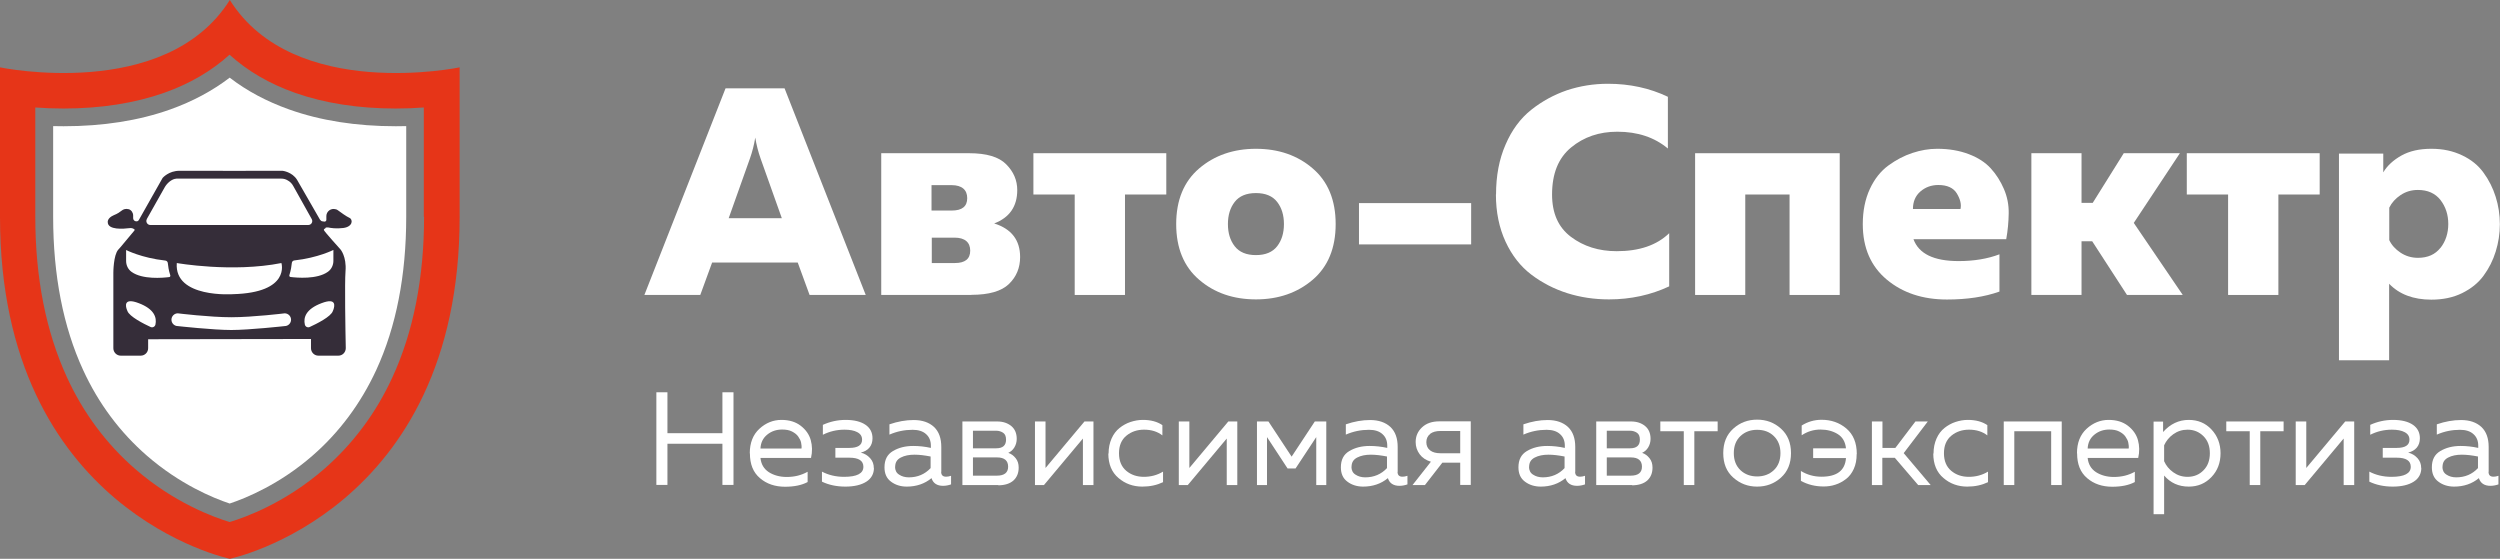 <?xml version="1.0" encoding="UTF-8"?> <svg xmlns="http://www.w3.org/2000/svg" id="_Слой_2" data-name="Слой 2" viewBox="0 0 191.89 42.89"><rect x="0" y="0" width="191.89" height="42.89" fill="#808080" stroke="none"/> <defs> <style> .cls-1 { fill: #fff; } .cls-2 { fill: #e63518; } .cls-3 { fill: #352d39; } </style> </defs> <g id="_Слой_1-2" data-name="Слой 1"> <g> <g> <path class="cls-1" d="m22.19,8.4c-1.71-.61-3.24-1.42-4.56-2.44-1.32,1.01-2.85,1.83-4.56,2.44-2.41.86-5.17,1.29-8.19,1.29-.27,0-.53,0-.8-.01v6.96c0,4.48.77,8.44,2.3,11.76,1.18,2.57,2.83,4.78,4.9,6.58,2.51,2.18,5.06,3.24,6.35,3.67,1.29-.43,3.85-1.49,6.35-3.67,2.07-1.8,3.71-4.01,4.9-6.58,1.53-3.32,2.3-7.27,2.3-11.76v-6.96c-.27,0-.54.01-.8.01-3.03,0-5.78-.43-8.19-1.29Z"></path> <path class="cls-2" d="m17.64,0C12.72,7.83,0,5.17,0,5.17v11.47c0,22.6,17.64,26.25,17.64,26.25,0,0,17.64-3.65,17.64-26.25V5.17S22.55,7.83,17.64,0Zm14.91,16.64c0,4.68-.82,8.83-2.43,12.32-1.26,2.75-3.03,5.11-5.24,7.04-2.98,2.59-6.02,3.7-7.25,4.07-1.23-.37-4.27-1.48-7.25-4.07-2.21-1.92-3.98-4.29-5.24-7.04-1.61-3.5-2.43-7.64-2.43-12.32v-8.39c.66.05,1.39.08,2.16.08,2.87,0,5.47-.41,7.74-1.21,1.95-.69,3.63-1.67,5.01-2.92,1.38,1.25,3.06,2.23,5.01,2.92,2.26.8,4.87,1.21,7.74,1.21h0c.78,0,1.51-.03,2.16-.08v8.39Z"></path> </g> <g> <g> <path class="cls-1" d="m53.77,22.64h-4.31l6.23-15.86h4.53l6.23,15.86h-4.31l-.91-2.49h-6.57l-.91,2.49Zm3.79-10.47l-1.63,4.58h4.08l-1.63-4.58c-.18-.51-.32-1.05-.41-1.61-.09.56-.23,1.1-.41,1.61Z"></path> <path class="cls-1" d="m74.58,22.64h-6.94v-10.88h6.75c1.33,0,2.28.28,2.84.85.57.57.85,1.23.85,1.98,0,1.25-.59,2.11-1.77,2.56,1.33.42,1.99,1.28,1.99,2.58,0,.83-.29,1.52-.86,2.07-.57.55-1.53.83-2.88.83Zm-3.08-8.43v1.95h1.56c.79,0,1.18-.32,1.18-.95s-.4-1-1.2-1h-1.54Zm.02,4.03v1.95h1.77c.79,0,1.18-.32,1.18-.95s-.4-1-1.2-1h-1.75Z"></path> <path class="cls-1" d="m86.34,22.64h-3.85v-7.71h-3.17v-3.17h10.2v3.17h-3.17v7.71Z"></path> <path class="cls-1" d="m92.04,21.47c-1.17-1-1.76-2.43-1.76-4.27s.59-3.27,1.76-4.27c1.17-1,2.63-1.51,4.36-1.51s3.19.5,4.36,1.51c1.17,1,1.76,2.43,1.76,4.27s-.59,3.27-1.76,4.27-2.63,1.51-4.36,1.51-3.19-.5-4.36-1.51Zm5.99-2.57c.35-.45.52-1.02.52-1.7s-.17-1.25-.52-1.7c-.35-.45-.89-.68-1.63-.68s-1.28.23-1.63.68c-.35.45-.52,1.02-.52,1.7s.17,1.25.52,1.7c.35.45.89.68,1.63.68s1.28-.23,1.63-.68Z"></path> <path class="cls-1" d="m104.31,15.59h8.61v3.17h-8.61v-3.17Z"></path> <path class="cls-1" d="m114.83,14.93c0-1.44.24-2.71.73-3.83.48-1.12,1.14-2.01,1.97-2.67.83-.66,1.75-1.16,2.74-1.5,1-.33,2.05-.5,3.15-.5,1.66,0,3.2.33,4.6,1v3.97c-1.03-.86-2.32-1.29-3.88-1.29-1.39,0-2.57.4-3.55,1.21s-1.46,2.01-1.46,3.61c0,1.44.48,2.52,1.45,3.25.97.73,2.14,1.1,3.51,1.1,1.74,0,3.08-.46,4.03-1.38v4.08c-1.41.66-2.95,1-4.62,1-1.13,0-2.2-.16-3.21-.48-1-.32-1.92-.79-2.75-1.42-.83-.63-1.49-1.47-1.98-2.53-.49-1.06-.74-2.27-.74-3.63Z"></path> <path class="cls-1" d="m133.96,22.64h-3.85v-10.88h11.1v10.88h-3.85v-7.71h-3.4v7.71Z"></path> <path class="cls-1" d="m142.98,17.2c0-1.01.18-1.91.54-2.69.36-.78.84-1.38,1.43-1.81.59-.43,1.2-.75,1.84-.96.63-.21,1.27-.32,1.9-.32.91,0,1.71.14,2.42.41.71.27,1.27.63,1.69,1.09s.75.98,1.01,1.58c.26.6.38,1.22.37,1.88s-.07,1.32-.19,1.98h-7.12c.41,1.12,1.56,1.68,3.47,1.68,1.16,0,2.21-.17,3.13-.52v2.86c-1.15.41-2.49.61-4.03.61-1.86,0-3.4-.51-4.62-1.53-1.22-1.02-1.84-2.44-1.84-4.25Zm7.5-1.16c.08-.36-.02-.76-.28-1.19-.26-.43-.74-.65-1.42-.65-.54,0-1,.17-1.38.5-.38.33-.57.78-.57,1.34h3.65Z"></path> <path class="cls-1" d="m159.77,22.64h-3.85v-10.88h3.85v3.81h.86l2.38-3.81h4.31l-3.54,5.35,3.76,5.53h-4.28l-2.67-4.12h-.82v4.12Z"></path> <path class="cls-1" d="m174.87,22.64h-3.85v-7.71h-3.17v-3.17h10.2v3.17h-3.17v7.71Z"></path> <path class="cls-1" d="m182.93,13.23c.3-.51.77-.94,1.39-1.29.63-.35,1.39-.52,2.3-.52s1.66.17,2.36.5,1.25.78,1.65,1.34c.41.56.72,1.18.93,1.85.21.67.32,1.37.32,2.1s-.11,1.42-.32,2.1-.52,1.29-.93,1.85c-.41.56-.96,1-1.65,1.34s-1.48.5-2.36.5c-1.38,0-2.46-.41-3.24-1.22v5.87h-3.85v-15.86h3.4v1.47Zm4.39,5.8c.4-.51.6-1.13.6-1.84s-.2-1.32-.6-1.84c-.4-.51-.98-.77-1.73-.77-.5,0-.94.13-1.34.4-.39.26-.68.59-.86.96v2.49c.18.38.47.7.86.96.39.26.84.4,1.34.4.76,0,1.33-.26,1.73-.77Z"></path> </g> <g> <path class="cls-1" d="m55.45,30.11h.85v7.11h-.85v-3.16h-4.22v3.16h-.85v-7.11h.85v3.14h4.22v-3.14Z"></path> <path class="cls-1" d="m57.55,34.79c0-.8.25-1.43.74-1.88.49-.45,1.06-.68,1.69-.68.6,0,1.09.15,1.48.45.39.3.65.67.77,1.1.12.44.13.89.02,1.37h-3.88c.05.48.26.84.64,1.09.38.24.84.37,1.37.37.6,0,1.13-.13,1.61-.4v.79c-.45.24-1.03.36-1.73.36-.77,0-1.42-.22-1.93-.66-.52-.44-.77-1.07-.77-1.9Zm3.97-.36c.02-.14,0-.29-.03-.45s-.11-.31-.22-.47-.27-.28-.48-.39-.47-.15-.76-.15c-.44,0-.82.13-1.14.39-.32.26-.5.61-.52,1.07h3.16Z"></path> <path class="cls-1" d="m67.08,35.91c0,.45-.19.81-.58,1.06-.39.25-.93.38-1.61.38s-1.28-.13-1.8-.38v-.77c.49.26,1.06.4,1.7.4.99,0,1.48-.26,1.48-.77,0-.47-.36-.7-1.08-.7h-1.07v-.75h1.07c.65,0,.98-.21.98-.63,0-.26-.12-.45-.37-.58-.24-.13-.57-.19-.98-.19-.59,0-1.14.13-1.66.39v-.76c.55-.25,1.13-.38,1.75-.38.66,0,1.17.13,1.53.38.36.25.53.6.53,1.03,0,.29-.08.53-.24.72-.16.19-.38.31-.66.38.29.07.53.22.72.43.19.21.28.46.28.76Z"></path> <path class="cls-1" d="m72.24,36.21c0,.25.12.38.38.38.11,0,.23-.02.38-.07v.66c-.2.07-.41.11-.61.11-.47,0-.77-.2-.89-.59-.52.43-1.16.65-1.9.65-.47,0-.88-.13-1.21-.38-.34-.25-.5-.62-.5-1.1,0-.58.21-.99.65-1.25s.95-.39,1.56-.39c.45,0,.9.05,1.35.15v-.17c0-.37-.12-.67-.37-.89-.24-.22-.59-.33-1.03-.33-.62,0-1.21.12-1.78.37v-.79c.64-.22,1.26-.33,1.86-.33.66,0,1.18.18,1.56.53.38.36.56.87.56,1.54v1.91Zm-3.54-.39c0,.27.1.48.31.61.21.14.46.21.75.21.67,0,1.23-.24,1.67-.71v-.89c-.46-.09-.87-.14-1.24-.14-.41,0-.76.07-1.05.22-.29.15-.43.38-.43.71Z"></path> <path class="cls-1" d="m76.62,37.23h-2.75v-4.88h2.67c.44,0,.8.12,1.08.35s.42.56.42.98c0,.24-.06.46-.18.66-.12.2-.28.33-.47.42.22.07.41.21.57.41.16.2.23.44.23.72,0,.41-.13.74-.4.99-.27.24-.66.37-1.17.37Zm-1.94-4.17v1.35h1.78c.51,0,.76-.22.76-.66,0-.25-.07-.43-.22-.53s-.33-.16-.54-.16h-1.78Zm0,2.05v1.4h1.83c.58,0,.87-.23.87-.69s-.28-.71-.84-.71h-1.86Z"></path> <path class="cls-1" d="m80.13,37.23h-.69v-4.88h.81v3.57l2.99-3.57h.69v4.88h-.81v-3.57l-2.99,3.57Z"></path> <path class="cls-1" d="m85.09,34.81c0-.43.08-.81.23-1.15s.36-.61.61-.81.54-.36.84-.46c.31-.1.62-.16.95-.16.6,0,1.1.13,1.5.4v.79c-.37-.29-.84-.44-1.4-.44-.53,0-.98.15-1.36.46-.38.31-.57.76-.57,1.35s.19,1.04.56,1.35.82.46,1.35.46,1.03-.13,1.47-.4v.81c-.46.22-.99.34-1.59.34-.7,0-1.32-.22-1.83-.66-.52-.44-.78-1.07-.78-1.88Z"></path> <path class="cls-1" d="m91.17,37.23h-.69v-4.88h.81v3.57l2.99-3.57h.69v4.88h-.81v-3.57l-2.99,3.57Z"></path> <path class="cls-1" d="m97.25,37.23h-.77v-4.88h.88l1.78,2.7,1.78-2.7h.88v4.88h-.77v-3.68l-1.59,2.41h-.61l-1.58-2.41v3.68Z"></path> <path class="cls-1" d="m107.27,36.21c0,.25.12.38.38.38.11,0,.23-.02.38-.07v.66c-.2.07-.41.11-.61.11-.47,0-.77-.2-.89-.59-.52.43-1.16.65-1.9.65-.47,0-.88-.13-1.21-.38-.34-.25-.5-.62-.5-1.1,0-.58.21-.99.65-1.25s.95-.39,1.56-.39c.45,0,.9.05,1.35.15v-.17c0-.37-.12-.67-.37-.89-.24-.22-.59-.33-1.03-.33-.62,0-1.21.12-1.78.37v-.79c.64-.22,1.26-.33,1.86-.33.66,0,1.18.18,1.56.53.38.36.56.87.56,1.54v1.91Zm-3.54-.39c0,.27.1.48.31.61.21.14.46.21.75.21.67,0,1.23-.24,1.67-.71v-.89c-.46-.09-.87-.14-1.24-.14-.41,0-.76.07-1.05.22-.29.15-.43.38-.43.71Z"></path> <path class="cls-1" d="m109.38,37.23h-.96l1.41-1.79c-.37-.11-.66-.3-.86-.57-.2-.27-.31-.58-.31-.94,0-.45.16-.82.49-1.13s.77-.46,1.34-.46h2.4v4.88h-.81v-1.71h-1.37l-1.33,1.71Zm.39-3.92c-.19.15-.29.36-.29.63s.1.48.29.63c.19.15.46.22.8.22h1.51v-1.71h-1.51c-.34,0-.6.07-.8.22Z"></path> <path class="cls-1" d="m120.9,36.21c0,.25.12.38.38.38.11,0,.23-.02.38-.07v.66c-.2.07-.41.11-.61.11-.47,0-.77-.2-.89-.59-.52.43-1.16.65-1.9.65-.47,0-.88-.13-1.21-.38-.34-.25-.5-.62-.5-1.1,0-.58.21-.99.65-1.25s.95-.39,1.56-.39c.45,0,.9.05,1.35.15v-.17c0-.37-.12-.67-.37-.89-.24-.22-.59-.33-1.03-.33-.62,0-1.21.12-1.78.37v-.79c.64-.22,1.26-.33,1.86-.33.66,0,1.18.18,1.56.53.38.36.56.87.56,1.54v1.91Zm-3.54-.39c0,.27.1.48.31.61.21.14.46.21.75.21.67,0,1.23-.24,1.67-.71v-.89c-.46-.09-.87-.14-1.24-.14-.41,0-.76.07-1.05.22-.29.15-.43.38-.43.71Z"></path> <path class="cls-1" d="m125.27,37.23h-2.75v-4.88h2.67c.44,0,.8.12,1.08.35s.42.56.42.98c0,.24-.06.46-.18.66-.12.2-.28.33-.47.42.22.07.41.21.57.41.16.2.23.44.23.72,0,.41-.13.74-.4.99-.27.24-.66.37-1.17.37Zm-1.94-4.17v1.35h1.78c.51,0,.76-.22.76-.66,0-.25-.07-.43-.22-.53s-.33-.16-.54-.16h-1.78Zm0,2.05v1.4h1.83c.58,0,.87-.23.87-.69s-.28-.71-.84-.71h-1.86Z"></path> <path class="cls-1" d="m130.05,37.23h-.81v-4.13h-1.8v-.75h4.4v.75h-1.79v4.13Z"></path> <path class="cls-1" d="m133.04,36.66c-.52-.46-.77-1.08-.77-1.88s.26-1.42.77-1.88c.51-.46,1.12-.69,1.83-.69s1.32.23,1.83.69c.51.46.77,1.08.77,1.88s-.26,1.42-.77,1.88c-.51.46-1.12.69-1.83.69s-1.31-.23-1.83-.69Zm3.11-.57c.34-.32.51-.76.51-1.31s-.17-.98-.51-1.31-.77-.48-1.28-.48-.94.16-1.28.48c-.34.32-.51.76-.51,1.31s.17.98.51,1.31c.34.32.77.48,1.28.48s.94-.16,1.28-.48Z"></path> <path class="cls-1" d="m142.51,34.86c0,.43-.07.8-.22,1.13-.15.33-.35.59-.6.78-.25.19-.52.34-.81.43-.29.1-.6.14-.91.14-.63,0-1.21-.14-1.74-.43v-.76c.47.29,1,.44,1.58.44,1.19,0,1.81-.48,1.88-1.43h-2.52v-.75h2.52c-.05-.49-.26-.86-.63-1.09-.37-.23-.81-.35-1.33-.35s-1.01.15-1.44.44v-.75c.46-.29.97-.44,1.53-.44.73,0,1.37.22,1.9.67s.8,1.1.8,1.96Z"></path> <path class="cls-1" d="m144.49,37.23h-.81v-4.88h.81v2.03h.99l1.54-2.03h.95l-1.85,2.43,2.07,2.45h-.96l-1.79-2.09h-.96v2.09Z"></path> <path class="cls-1" d="m148.41,34.81c0-.43.08-.81.23-1.15s.36-.61.61-.81.54-.36.84-.46c.31-.1.62-.16.95-.16.6,0,1.1.13,1.5.4v.79c-.37-.29-.84-.44-1.4-.44-.53,0-.98.15-1.36.46-.38.31-.57.76-.57,1.35s.19,1.04.56,1.35.82.46,1.35.46,1.03-.13,1.47-.4v.81c-.46.22-.99.34-1.59.34-.7,0-1.32-.22-1.83-.66-.52-.44-.78-1.07-.78-1.88Z"></path> <path class="cls-1" d="m154.61,37.23h-.81v-4.88h4.45v4.88h-.81v-4.13h-2.83v4.13Z"></path> <path class="cls-1" d="m159.42,34.79c0-.8.25-1.43.74-1.88.49-.45,1.06-.68,1.69-.68.6,0,1.09.15,1.48.45.39.3.65.67.77,1.1.12.44.13.89.02,1.37h-3.88c.05.48.26.84.64,1.09.38.24.84.37,1.37.37.6,0,1.13-.13,1.61-.4v.79c-.45.24-1.03.36-1.73.36-.77,0-1.42-.22-1.93-.66-.52-.44-.77-1.07-.77-1.9Zm3.97-.36c.02-.14,0-.29-.03-.45s-.11-.31-.22-.47-.27-.28-.48-.39-.47-.15-.76-.15c-.44,0-.82.13-1.14.39-.32.26-.5.61-.52,1.07h3.16Z"></path> <path class="cls-1" d="m166.03,33.16c.55-.62,1.21-.93,1.97-.93.7,0,1.28.24,1.74.73s.7,1.1.7,1.83-.23,1.34-.7,1.83-1.04.73-1.74.73c-.77,0-1.4-.28-1.89-.85v2.97h-.81v-7.11h.73v.81Zm3.1,2.94c.33-.33.49-.77.49-1.31s-.16-.98-.49-1.31c-.33-.33-.74-.5-1.22-.5-.41,0-.78.12-1.1.35-.32.23-.55.52-.7.85v1.22c.15.34.38.62.7.85.32.23.68.35,1.1.35.49,0,.9-.17,1.22-.5Z"></path> <path class="cls-1" d="m173.49,37.23h-.81v-4.13h-1.8v-.75h4.4v.75h-1.79v4.13Z"></path> <path class="cls-1" d="m176.9,37.23h-.69v-4.88h.81v3.57l2.99-3.57h.69v4.88h-.81v-3.57l-2.99,3.57Z"></path> <path class="cls-1" d="m185.85,35.91c0,.45-.19.81-.58,1.06-.39.25-.93.38-1.61.38s-1.28-.13-1.8-.38v-.77c.49.26,1.06.4,1.7.4.99,0,1.48-.26,1.48-.77,0-.47-.36-.7-1.08-.7h-1.07v-.75h1.07c.65,0,.98-.21.98-.63,0-.26-.12-.45-.37-.58-.24-.13-.57-.19-.98-.19-.59,0-1.14.13-1.66.39v-.76c.55-.25,1.13-.38,1.75-.38.66,0,1.17.13,1.53.38.36.25.53.6.53,1.03,0,.29-.08.53-.24.72-.16.19-.38.31-.66.38.29.07.53.22.72.43.19.21.28.46.28.76Z"></path> <path class="cls-1" d="m191.01,36.21c0,.25.12.38.38.38.11,0,.23-.02.38-.07v.66c-.2.07-.41.11-.61.11-.47,0-.77-.2-.89-.59-.52.43-1.16.65-1.9.65-.47,0-.88-.13-1.21-.38-.34-.25-.5-.62-.5-1.1,0-.58.21-.99.65-1.25s.95-.39,1.56-.39c.45,0,.9.05,1.35.15v-.17c0-.37-.12-.67-.37-.89-.24-.22-.59-.33-1.03-.33-.62,0-1.21.12-1.78.37v-.79c.64-.22,1.26-.33,1.86-.33.66,0,1.18.18,1.56.53.38.36.56.87.56,1.54v1.91Zm-3.54-.39c0,.27.1.48.31.61.21.14.46.21.75.21.67,0,1.23-.24,1.67-.71v-.89c-.46-.09-.87-.14-1.24-.14-.41,0-.76.07-1.05.22-.29.15-.43.38-.43.71Z"></path> </g> </g> <path class="cls-3" d="m24.98,17.49c.07-.04.15-.04.22-.03.18.04.6.11,1.15.04.75-.1.75-.66.47-.78-.23-.1-.71-.45-.87-.57-.05-.04-.11-.07-.17-.09-.01,0-.02,0-.03,0-.34-.1-.69.16-.7.51v.32c-.01.07-.08.13-.15.12l-.14-.02c-.08,0-.15-.06-.2-.13l-1.76-3.06c-.38-.61-1.11-.69-1.11-.69,0,0-7.06.01-7.9,0-.84-.01-1.31.55-1.31.55l-1.82,3.22c-.04.07-.1.11-.18.11-.14.01-.26-.1-.26-.24v-.21c0-.21-.13-.41-.33-.48,0,0-.01,0-.02,0-.19-.06-.4-.01-.55.12-.11.09-.29.22-.59.34-.51.22-.46.53-.46.53,0,.62,1.21.52,1.68.46.13-.02.25.01.36.09.03.02.03.06.01.09l-1.07,1.28c-.06.07-.11.13-.17.19-.38.42-.38,1.77-.38,1.77v5.8c0,.31.25.57.57.57h1.53c.31,0,.57-.25.57-.57v-.69l12.5-.02v.71c0,.31.25.57.57.57h1.53c.32,0,.57-.26.57-.58-.03-1.41-.09-4.99-.02-5.9.09-1.14-.39-1.68-.39-1.68,0,0-1.24-1.37-1.27-1.48-.02-.06.05-.11.12-.14Zm-13.71-.68l1.37-2.43c.09-.16.21-.3.35-.42.31-.26.58-.26.67-.25.03,0,.07,0,.1,0h7.82c.2,0,.36.05.49.13.19.1.34.25.44.44l1.42,2.54c.11.2-.03.45-.27.45h-12.12c-.23,0-.38-.25-.27-.45Zm6.62,5.77s-4.53.33-4.32-2.39c0,0,4.25.75,8.03,0,0,0,.72,2.27-3.71,2.39Zm-5.96,2.34c-.04.16-.22.25-.37.18-.52-.24-1.63-.8-1.78-1.23-.01-.03-.02-.07-.04-.1-.09-.23-.29-.96.91-.5,1.19.45,1.4,1.1,1.28,1.65Zm1.04-3.65c-.47.06-2.04.2-2.87-.4-.27-.19-.42-.51-.42-.84v-.84s1.18.61,3.01.81c.1.01.18.09.19.19.02.21.07.58.19.94.02.07-.02.14-.09.14Zm8.88,3.76s-2.72.3-4.1.3-4.1-.3-4.1-.3c-.27,0-.49-.22-.49-.49s.22-.49.49-.49c0,0,2.45.3,4.1.3s4.1-.3,4.1-.3c.27,0,.49.22.49.49s-.22.49-.49.49Zm3.74-1.26s-.03.07-.04.1c-.14.44-1.26.99-1.78,1.23-.15.07-.33-.02-.37-.18-.13-.56.09-1.2,1.28-1.65,1.2-.46.99.27.91.5Zm0-4.59v.84c0,.33-.15.65-.42.84-.83.6-2.4.46-2.87.4-.07,0-.11-.08-.09-.14.12-.37.17-.73.19-.94.01-.1.09-.18.19-.19,1.82-.2,3.01-.81,3.01-.81Z"></path> </g> </g> </svg> 
